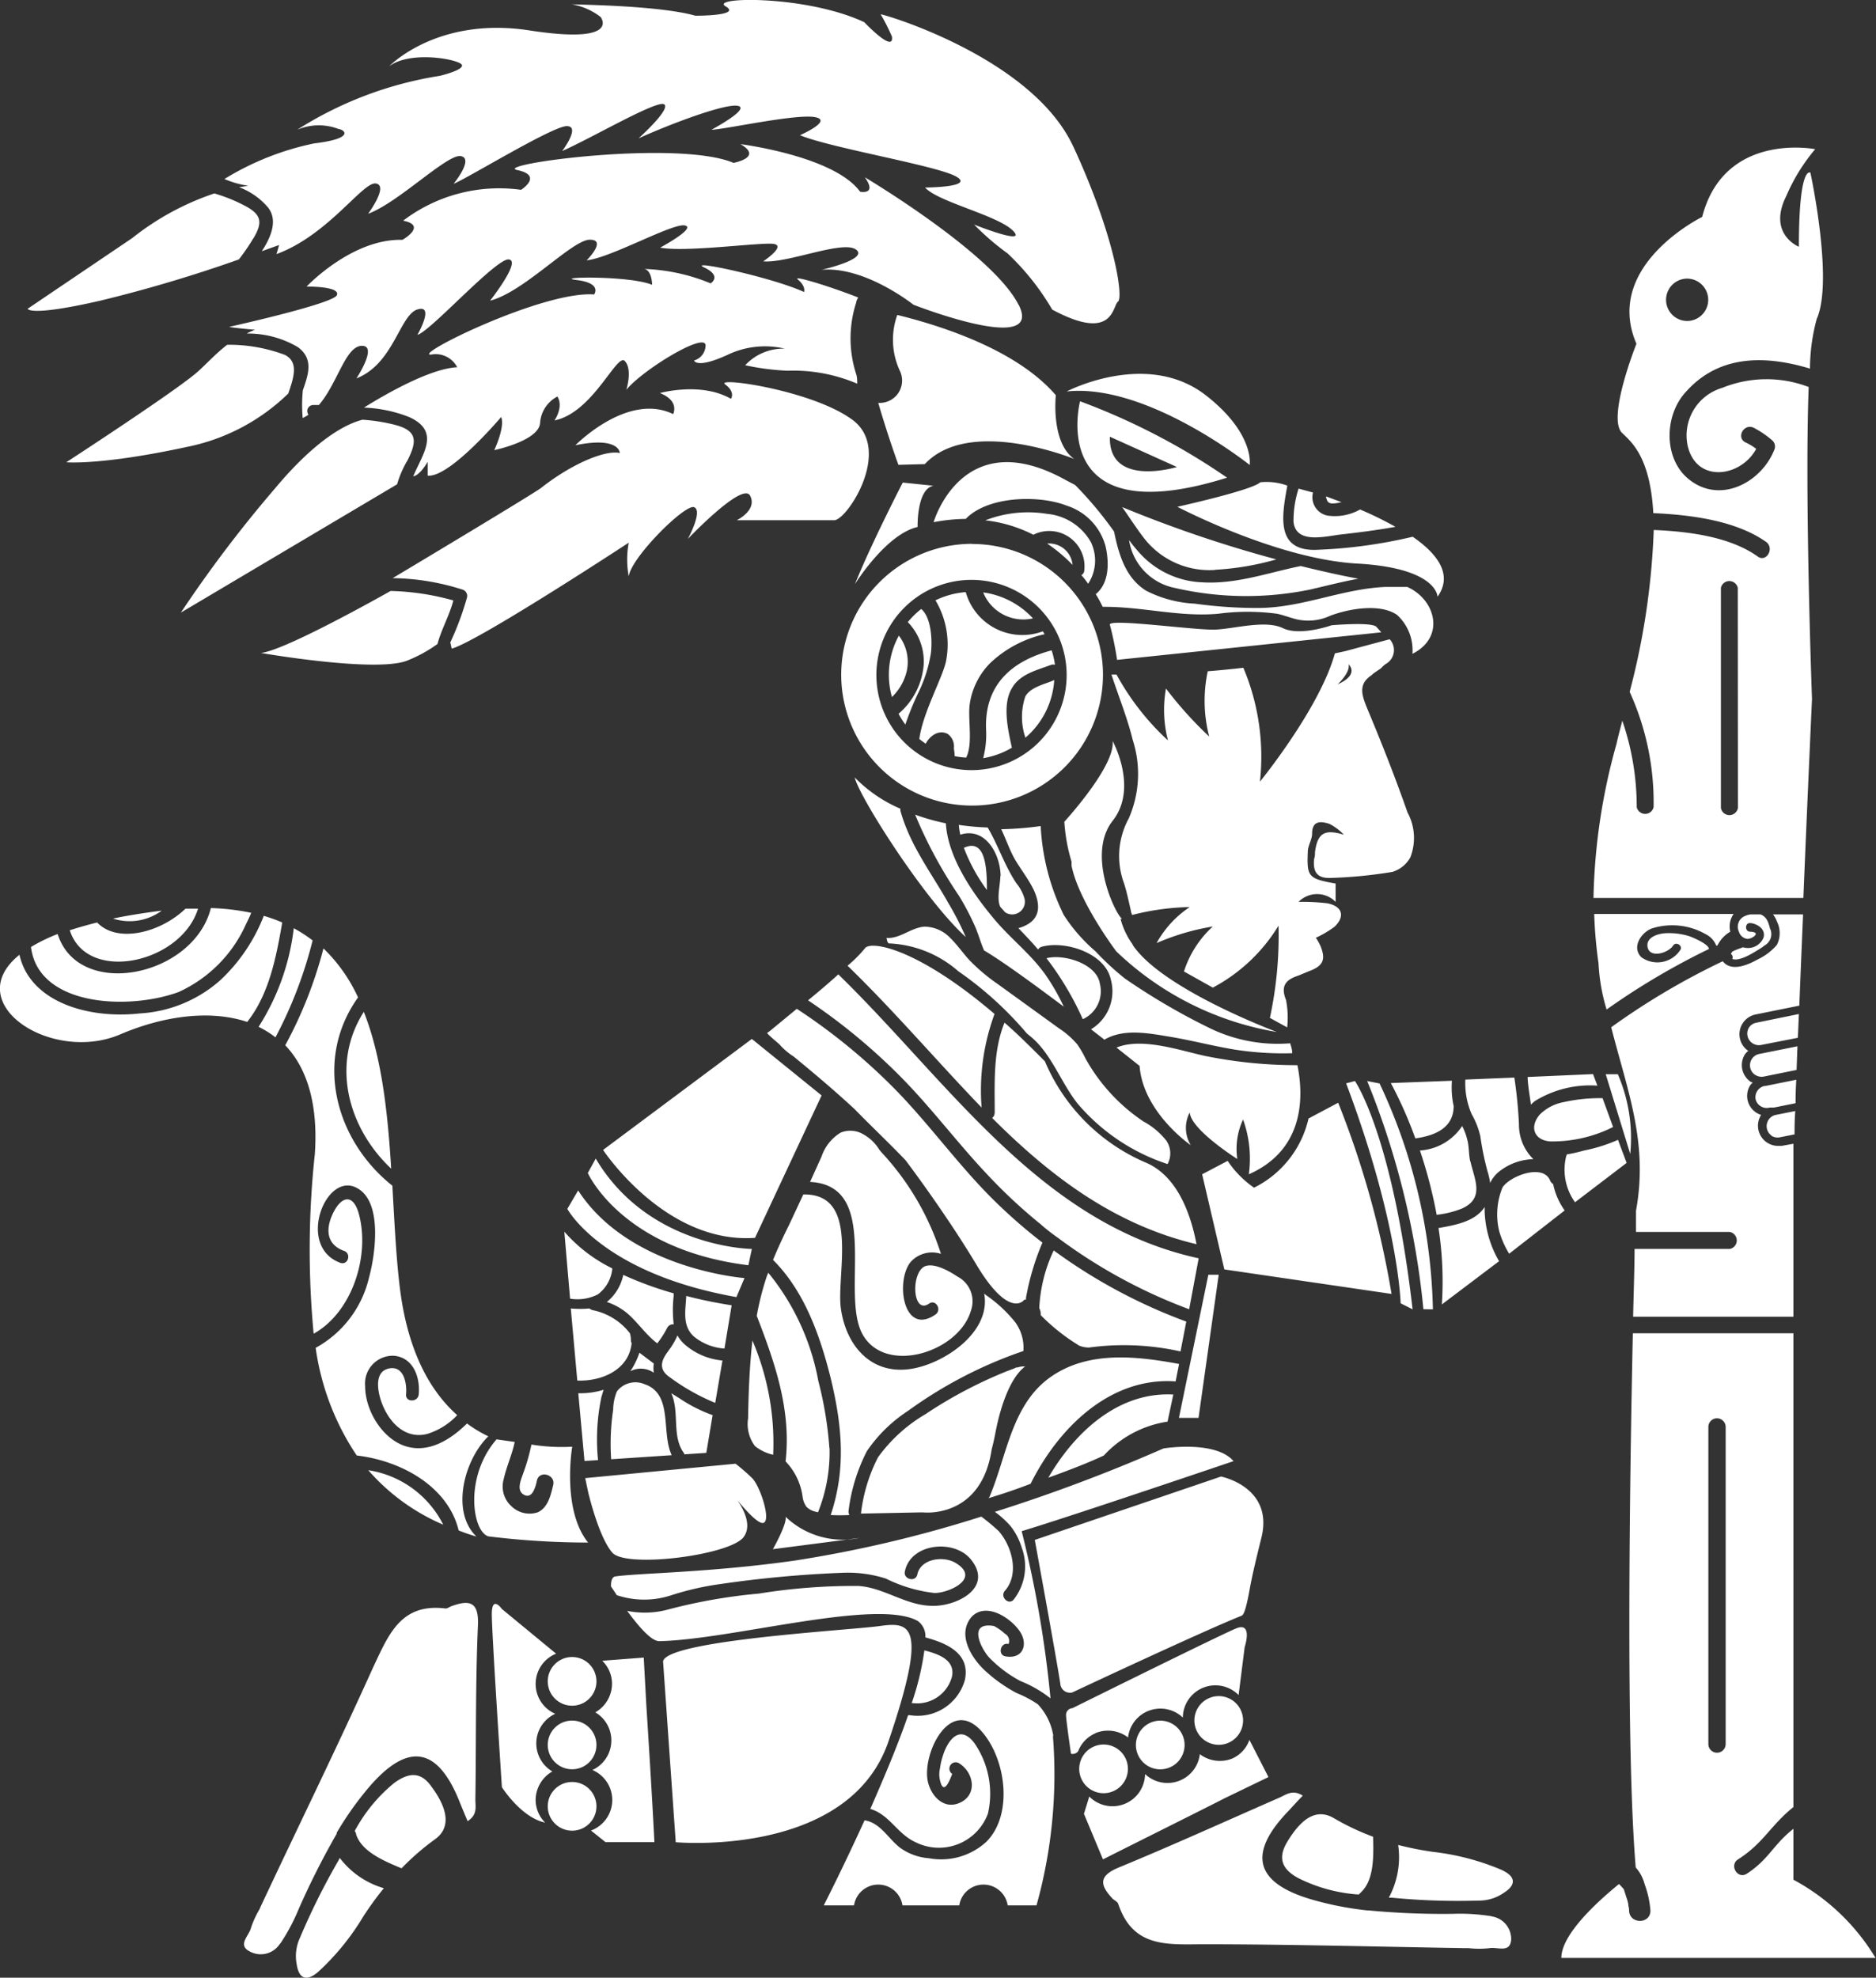 <svg xmlns="http://www.w3.org/2000/svg" viewBox="0 0 130.15 137.21"><rect x="0" y="0" width="130.15" height="137.21" fill="#333333" stroke="none"/><defs><style>.cls-1{fill:#fff;}</style></defs><title>logo</title><g id="Layer_2"><g id="Capa_1"><path d="M103.5 132.95a13.63 13.63 0 0 0-2.72-.17 54.6 54.6 0 0 1-5.85-.24h-.08a22.43 22.43 0 0 1-3.9-.77c-3.9-1.16-4.4-3.18-1.57-6.12.3-.32.6-.66 1-1.07-.7-.45-1.15-.07-1.6.13-3.7 1.62-7.4 3.3-11.13 4.84-1.48.6-1.34 1.25-.44 2.2.13.1.32.2.37.34 1 3 3.32 2.82 5.8 2.8 6.08 0 12.18.17 18.27.27h.25a6.47 6.47 0 0 0 1.44 0c.53-.1 1.44.37 1.5-.6a1.58 1.58 0 0 0-1.34-1.6zM94.4 131.3c.93-.84.9-2.5.86-3.87a17.16 17.16 0 0 1-2.74-1.3c-1.13-.65-2.18-.08-3.23 1.68-.7 1.18-.27 1.93.8 2.5a11 11 0 0 0 4.18 1.13.77.77 0 0 1 .13-.13zM104.2 129.74a17.16 17.16 0 0 0-4.78-1.26A21.8 21.8 0 0 1 97 128a5.92 5.92 0 0 1-.65 3.66h.22a47.6 47.6 0 0 0 6 .2 3 3 0 0 0 1.76-.54c.92-.58.78-1.16-.14-1.58zM19.44 134.85a13.63 13.63 0 0 0 1.28-2.4 54.6 54.6 0 0 1 2.64-5.23v-.07a22.43 22.43 0 0 1 2.3-3.23c2.68-3.08 4.72-2.7 6.23 1.1.16.4.34.82.55 1.33.7-.45.54-1 .54-1.5.06-4 0-8.1.18-12.13.06-1.6-.6-1.73-1.8-1.3-.17.05-.33.2-.48.17-3.1-.37-3.93 1.85-5 4.1-2.5 5.55-5.18 11-7.78 16.55l-.1.23a6.47 6.47 0 0 0-.6 1.32c-.14.52-.94 1.16-.07 1.6a1.58 1.58 0 0 0 2.1-.55zM24.7 127.25c.38 1.2 1.9 1.85 3.16 2.37a17.16 17.16 0 0 1 2.3-2c1.07-.75 1-2-.2-3.63-.77-1.13-1.63-1-2.6-.3a11 11 0 0 0-2.75 3.34.77.77 0 0 1 .1.2zM22.08 136.8a17.16 17.16 0 0 0 3.1-3.8 21.8 21.8 0 0 1 1.45-2 5.92 5.92 0 0 1-3.06-2.1l-.1.2a47.6 47.6 0 0 0-2.66 5.34 3 3 0 0 0-.23 1.82c.16 1.1.74 1.2 1.5.54zM25.55 102a14.4 14.4 0 0 0 5.2 3.78 7 7 0 0 0-5.2-3.78zM19.58 64a11.1 11.1 0 0 0-1.28-.46 12.1 12.1 0 0 1-3 4.45 9.2 9.2 0 0 1-5.6 2.32c-3.6.4-7.62-.8-8.35-4.07-4.18 3.37 2.22 7.57 7 5.52 3-1.28 6.22-1.72 8.8-.86 1.5-1.9 2-4.4 2.43-6.9zM21.68 65.24a9.57 9.57 0 0 0-1.3-.84 16.2 16.2 0 0 1-2.44 6.84 6.5 6.5 0 0 1 1.17.73 29.63 29.63 0 0 0 2.58-6.73zM33.9 99.66a8.9 8.9 0 0 1-1.5-.9c-1.1 1.08-2.54 2-4.07 1.63-1.74-.42-3-2.5-3-4.23a1.93 1.93 0 0 1 2-2.1c1.35.12 1.83 1.5 1.72 2.68-.05.56-.93.56-.88 0 .07-.72-.13-2-1.17-1.8s-.8 1.52-.58 2.2c.46 1.42 1.62 2.76 3.23 2.34a4.8 4.8 0 0 0 2.07-1.3c-1.77-1.57-3.45-4.28-4-9-.25-2.13-.36-4.5-.5-6.92-3.94-3.13-5.48-8.72-2.38-13.06a11.16 11.16 0 0 0-2.4-3.4 29.55 29.55 0 0 1-2.65 6.72c1.47 1.54 2.3 4 2.05 7.57a61.78 61.78 0 0 0-.08 12.44c2.7-1.5 3.94-5.47 3.12-8.37-.4-1.36-1.2-1.17-1.77 0s-.42 2.2.75 2.62c.53.18.3 1-.23.84-3.13-1.12-1-6.5 1.2-5.16 1.72 1 1.2 4.62.77 6.18a7.5 7.5 0 0 1-3.7 4.87 17.8 17.8 0 0 0 2.85 7.47c3.16.37 6.35 2.2 7.07 5.2.4.16.8.3 1.23.42-1.8-1.73-.84-5.35.84-6.96zM27.14 81.08c-.24-3.84-.64-7.7-1.9-10.88-2.32 3.64-1.08 8.08 1.9 10.88zM11.22 63.18l-.55.07c-1 .14-2 .3-2.83.48a3.76 3.76 0 0 0 3.38-.55zM6.74 64q-1 .25-1.9.54c1.2 3.74 7.74 2.28 8.9-1.5h-.87c-1.72 1.66-4.72 2.44-6.13.96zM14.63 63c-1.2 4.77-9.18 6.4-10.63 1.8a11.9 11.9 0 0 0-1.85.9c.5 4.12 6.75 4.4 10.23 3.13a9.35 9.35 0 0 0 4.68-4.7c.12-.25.25-.5.37-.8a15.82 15.82 0 0 0-2.8-.33z" class="cls-1"/><circle cx="39.69" cy="116.65" r="1.69" class="cls-1"/><circle cx="39.69" cy="121.06" r="1.69" class="cls-1"/><circle cx="39.69" cy="125.32" r="1.69" class="cls-1"/><path d="M37.16 124.9a2.3 2.3 0 0 1 1.16-2 2.26 2.26 0 0 1 .2-4 2.26 2.26 0 0 1 .06-4.17l-3.76-3.1s-.7-1-.7.36.7 12 .7 12 1.32 2.1 3 2.46a2.23 2.23 0 0 1-.66-1.56zM44.84 118.3l-.18-3.3-2.88.22a2.23 2.23 0 0 1 .68 1.58 2.3 2.3 0 0 1-1.16 2 2.26 2.26 0 0 1-.2 4 2.26 2.26 0 0 1-.1 4.2l1 .8h3.4c-.14-2.85-.45-7.8-.56-9.5z" class="cls-1"/><circle cx="84.55" cy="119.36" r="1.69" class="cls-1" transform="translate(-39.7 42.18) rotate(-22.84)"/><circle cx="80.49" cy="121.07" r="1.69" class="cls-1" transform="translate(-40.68 40.73) rotate(-22.84)"/><circle cx="76.56" cy="122.72" r="1.69" class="cls-1" transform="translate(-41.63 39.34) rotate(-22.84)"/><path d="M76 120.24a2.3 2.3 0 0 1 2.26.3 2.26 2.26 0 0 1 3.8-1.38 2.26 2.26 0 0 1 3.87-1.56l.42-3.32s.6-1.8-.6-1.3-11.35 5.53-11.35 5.53a.47.47 0 0 0-.44.52c0 .3.34 2.64.34 2.64a.46.46 0 0 0 .5-.18 2.23 2.23 0 0 1 1.2-1.24zM85 124.74l3-1.45-1.32-2.58A2.23 2.23 0 0 1 85.5 122a2.3 2.3 0 0 1-2.26-.3 2.26 2.26 0 0 1-3.8 1.38 2.26 2.26 0 0 1-3.87 1.56l-.37 1.2 1.32 3.16c2.54-1.28 6.96-3.48 8.48-4.26zM52.16 72.08l-10.32 7.7s4.3 6.54 10.54 6.1L57 76zM52.16 86.65s-7.16-.07-10.83-6.27l-.55 1s2.35 5.32 11.14 6.4zM51.65 88.67s-8-.6-11.54-6.08l-.75 1.28s2.37 4.46 11.73 6.12zM41.48 89.8a2.52 2.52 0 0 0 1-1.8 10.57 10.57 0 0 1-3.33-2.55l.4 4.65a3.13 3.13 0 0 0 1.93-.3zM48.16 92.74a3.72 3.72 0 0 0 2.1.82l.5-3c-1.15-.18-2.2-.4-3.15-.65-.05 1.02-.3 2.1.56 2.84zM46.36 93.74c-.5.65-.7 1.27.12 1.82a14.63 14.63 0 0 0 3.14 1.77l.5-2.94a4.6 4.6 0 0 1-2.6-1.1 2.4 2.4 0 0 1-.52-.64 5.05 5.05 0 0 1-.64 1.08zM43.5 91.1c.76.65 1.3 1.5 2.1 2.1a6.88 6.88 0 0 0 .68-1.06.45.45 0 0 1 .46-.26 8.58 8.58 0 0 1 0-2 .4.4 0 0 1 0-.15 24.35 24.35 0 0 1-3.5-1.28 3.28 3.28 0 0 1-1.14 1.88 4.36 4.36 0 0 1 1.4.77zM43.77 93a1.63 1.63 0 0 0-.07-.5 4.35 4.35 0 0 0-2.56-1.6.47.47 0 0 1-.24-.12 7.22 7.22 0 0 1-1.3 0l.45 5c1.74.07 3.6-.78 3.77-2.6a.4.4 0 0 1-.05-.18zM44.8 96.07a1.62 1.62 0 0 0-2 .46 3.4 3.4 0 0 0-.26 1.27 16 16 0 0 0-.14 3.44l4.2-.28c-.74-1.58.1-4.16-1.8-4.9zM47.12 97l-.55-.34c.6 1.33 0 3 .9 4.18v.06l1.53-.1.44-2.62A10.3 10.3 0 0 1 47.12 97zM41.75 96.85a3.34 3.34 0 0 1 .13-.43 5.53 5.53 0 0 1-1.76.24l.43 4.7.94-.06a14.25 14.25 0 0 1 .25-4.45zM43.72 95.15a5.25 5.25 0 0 0 .64-1.3l1 .75a1.9 1.9 0 0 0 0 .64 1.57 1.57 0 0 0-1.64-.1zM40.8 103.5s.72 3.12 1.68 4.22 8.15.18 9.1-1.07-1-3.3-1-3.3 1.88 2.52 2.4 2.3-.26-2.57-.8-3.1-1.15-1-1.15-1l-10.43 1zM46 115.25l.88 12.56s12 1.1 14.76-7 1.54-8.3-.6-8-14.74.98-15.04 2.45zM71.78 106.84l12.93-4.4s3.68.72 2.8 4.25-.74 3.38-1 4.5c-.06.26-.2.84-.36.9-2.82 1.13-11.76 5.33-11.76 5.33a.67.67 0 0 1-.83-.62c-.3-1.93-1.77-9.96-1.77-9.96zM63.33 118.16a2.5 2.5 0 0 0 2.72-1.86c.22-1.17-1-1.56-1.92-1.8a19 19 0 0 1-.88 3.66zM73.07 120.4a4.13 4.13 0 0 0-1.07-2.16 7.8 7.8 0 0 0-1.47-.78 10.37 10.37 0 0 1-2.1-1.47c-1-.88-2.1-2.6-1-3.84 1-1 2.66.08 3.3 1s.24 2-1 1.76c-.54-.13-.3-1 .24-.85a.57.57 0 0 0-.26-.72 3.6 3.6 0 0 0-.75-.53c-1.9-.32-.85 1.63-.34 2.18a8.63 8.63 0 0 0 2.18 1.64 8.3 8.3 0 0 1 2.08 1.2 78.17 78.17 0 0 0-2-11.6c3.33-1 14.7-4.86 14.7-4.86-1.28-1.47-4.86-.88-4.86-.88a116.53 116.53 0 0 1-11.7 4.4 6.6 6.6 0 0 1 1.1 1 4.67 4.67 0 0 1 .77 1.5 3.73 3.73 0 0 1-.56 3.58c-.35.44-1-.2-.6-.62 1-1.16.48-3.08-.45-4.13a14.33 14.33 0 0 0-1.2-1 86 86 0 0 1-12.94 3.05c-5.83.83-10.88.87-12.45 1.1-.35.05-.3.7-.3.7s.16.23.4.6a6 6 0 0 0 3.8 0 19.73 19.73 0 0 1 3.45-.78 79.73 79.73 0 0 1 8.35-.77 8.67 8.67 0 0 1 3.07.4 10.14 10.14 0 0 0 3.38 1c1 0 3.2-1 1.5-2.06-.87-.56-2.48-.32-2.7.78-.13.56-1 .32-.86-.23.4-1.94 3.38-2.25 4.56-.84 1.64 2-1 3.28-2.64 3.24-1.84 0-3.34-1.26-5.15-1.38a41.5 41.5 0 0 0-6.9.53 37.87 37.87 0 0 0-6.28 1.1 6.2 6.2 0 0 1-2.86.1c.74 1 1.66 2.12 2.24 2.1 5-.1 15.08-3 17.92-1.4a1.3 1.3 0 0 1 .53 1.14c1.47.4 3.13 1.1 2.74 2.95a3.4 3.4 0 0 1-3.8 2.45H63c-.72 2.1-1.7 4.4-2.62 6.5 1.35.4 1.86 1.74 3.16 2.32a3.62 3.62 0 0 0 5-2 6.18 6.18 0 0 0-.95-4.9c-1-1.3-1.83-.22-2.18.9a4.75 4.75 0 0 0-.2.88 1.78 1.78 0 0 0 0 .8q.26 1.16.85-.43a.44.44 0 0 1 .44-.76c1.1.65 1.35 2.28 0 2.8-1.12.43-2-.62-2.16-1.68-.27-1.93 1.57-5.64 3.7-3.38 1.73 1.87 2.3 5.8.4 7.72a4.64 4.64 0 0 1-4 1.15 3.9 3.9 0 0 1-2-.73c-.82-.63-1.36-1.73-2.46-1.9-1.5 3.3-2.83 5.9-2.83 5.9h2.1a1.7 1.7 0 0 1 3.36 0h3.94a1.7 1.7 0 0 1 3.36 0h2a33.85 33.85 0 0 0 1.14-11.72zM69 77.22a.4.4 0 0 1-.17.34c4 4 8.44 7.4 14.18 8.76-.5-2.6-1.56-4.8-3.47-5.64a13.26 13.26 0 0 1-7.05-7.05c-1-1-1.9-1.9-2.8-2.68-.8 1.96-.68 4.17-.68 6.27zM69 70.35c-5.38-4.6-8.63-5.12-9-4.55a9.05 9.05 0 0 1-1.2 1.2c3.2 3.1 6.2 6.62 9.3 9.84a15.36 15.36 0 0 1 .9-6.5zM66.5 62.1a18 18 0 0 1 1.2 2.3c.2.5.34 1 .57 1.54 1.26.74 3.45 2.34 5.53 3.9a14.7 14.7 0 0 0-1.26-2.2c-1-1.42-2.4-2.5-3.52-3.82-1.5-1.78-3.26-4.3-3.4-6.7a15 15 0 0 1-2.13-.6 31.52 31.52 0 0 0 3 5.57zM65.73 62.54c-1.2-2.1-2.6-3.92-3.26-6.28a.45.45 0 0 1 0-.15 9.82 9.82 0 0 1-3.17-2.17c.27 1.27 4.77 8.4 7.7 11.07a20 20 0 0 0-1.27-2.46zM92.77 34.9l.3-.06-1.07-.4a.55.55 0 0 0 .05.23c.1.33.45.27.72.23zM94.37 35.34a3.56 3.56 0 0 1-2.28.43 1.3 1.3 0 0 1-1-1.6l-1-.27a7.25 7.25 0 0 0-.35 2.3c.16 1.58 2.23 1 3.3.88s2.52-.3 3.77-.53a23.85 23.85 0 0 0-2.45-1.2zM98 37.24a34.23 34.23 0 0 1-6.53.9c-3 .18-2.55-2.3-2.16-4.45a4.22 4.22 0 0 0-1.88-.23c-.55.55-5.75 1.7-5.75 1.7s6.9 3.63 12.48 3.94 5.57 2.3 5.57 2.3c1.06-1.48.08-2.92-1.72-4.16zM73.25 27.42c-2.7-3.14-7.88-4.8-11-5.57a5.1 5.1 0 0 0 .18 3.88 1.55 1.55 0 0 1-1.5 2.22c.7 2.4 1.4 4.3 1.4 4.3l1.83-.05c3.1-3.33 10.36-.36 10.36-.36-1.63-1.15-1.27-4.42-1.27-4.42zM86.7 32.26s-7.13-5.7-12.7-5.1c0 0 5.6-2.94 9.7.3 3.36 2.64 3 4.8 3 4.8zM59.13 29.12c-2.78-2.05-9.56-3-8.82-2.45s.4 1 .4 1c-2.08-1.2-4.93-.4-4.93-.4 1.4.55.92 1.46.92 1.46-3.16-1.54-6.78 2.16-6.78 2.16 3.08-.63 3.08.54 3.08.54-1-.22-3.3.72-5.46 2.42-.47.37-8.77 5.35-10.3 6.26a16.53 16.53 0 0 1 4.86.8.46.46 0 0 1 .3.54 20.25 20.25 0 0 1-1.16 3.12c.06.27.1.43.1.43 1.84-.5 12.28-7.35 12.28-7.35a6.32 6.32 0 0 0 0 2.34c.15-1.3 3.92-5.06 4.54-4.8s-.44 2.2-.44 2.2 3.8-4 4.32-3-.92 1.7-.92 1.7h6.8c.96-.17 4-4.93 1.2-6.98zM31.46 41.66A17.57 17.57 0 0 0 27.1 41c-1.67.94-7.5 4.16-9 4.3 0 0 7.85 1.37 10.1.55a9.6 9.6 0 0 0 2.15-1.17c.27-1.02.83-1.97 1.1-3.02zM19.76 24.62a11 11 0 0 0-4-.7c-.8.62-1.43 1.32-2 1.83C12.4 27 4.6 32.07 4.6 32.07S7 32.3 13 31a14 14 0 0 0 7-3.7c.37-1.08.75-2.18-.24-2.68zM70.66 21.14C68.86 17.57 60 12.3 60 12.3c.88 1.25-.33 1-.33 1-1.8-2.48-8.3-3.3-8.3-3.3 1.6.92-.48 1.3-.48 1.3-3.9-1.64-16.82.12-15 .5s.26 1.37.26 1.37a11 11 0 0 0-8.18 2.14c1.7.34-.05 1.33-.05 1.33-3.5-.1-6.65 3.24-6.65 3.24.22 0 2.36 0 2.1.6s-7.48 2.2-7.48 2.2c.35.06 1 .13 1.8.2-.2.08-.4.16-.57.26a6.83 6.83 0 0 1 3.54.94c1.13.82.72 1.93.35 3A10.2 10.2 0 0 0 21 29a2.6 2.6 0 0 0 .4-.23.42.42 0 0 1 .37-.67h.35c1.27-1.46 1.8-3.92 2.88-4.1 1.32-.16-.27 2.25-.27 2.25 2.58-1 3-4.4 4.23-4.78s0 1.76 0 1.76c.9-.23 5.46-5.33 6.34-5.23S34 20.86 34 20.86c2.36-.6 5.7-4.23 6.92-4.23s-.22 1.43-.22 1.43c1.65-.16 5.93-2.58 6.8-2.42s-1.7 1.54-1.7 1.54c1.66.33 6.6-.33 7.75-.27s-.6 1.22-.6 1.22c1.65.16 5.5-1.48 6.43-.82S57 18.72 57 18.72c3-.27 6.37 2.42 6.37 2.42s9.1 3.57 7.3 0zM17.58 16.54c.62-1.05.6-1.6-.47-2.2a11.28 11.28 0 0 0-2.24-.92 18.7 18.7 0 0 0-5.7 3.1l-7.25 4.9S2 22 7 20.85A97.8 97.8 0 0 0 16.57 18a13.85 13.85 0 0 0 1-1.46zM74.45 10.15C71.55 3.9 60.95.87 61.1 1a13.27 13.27 0 0 1 .78 1.54c.16 1.2-1.92-1-1.92-1-4-1.88-10.77-1.77-9.62-1.1s-2.1.65-2.1.65C45.82.4 40.45.33 39.67.3a4.5 4.5 0 0 1 2 .88s1.48 1.92-4.94.93S27 4.6 27 4.6c1.32-1 4.17-.6 4.9-.22s-1.38.88-1.38.88A25.9 25.9 0 0 0 20.62 9a3.83 3.83 0 0 1 2.87-.05c.43.05 1.14.66-1.7 1a19.33 19.33 0 0 0-6.22 2.47 6.7 6.7 0 0 0 1.65.47l-.63.1a4.84 4.84 0 0 1 2 1.4c.68.85.26 2-.43 3.04l1.2-.43c-.1.38-.18.63-.18.63 3.6-1.32 6-5.05 6.9-4.9s-.54 2.1-.54 2.1c2.1-.77 5.5-4.17 6.43-4s-.5 1.92-.5 1.92c.88-.33 6.86-4 7.85-4S39 10.48 39 10.48c2.1-.93 6.6-3.57 7.08-3.24S44.3 9.6 44.3 9.6c2.2-1 6.1-2.47 6.92-2.25S49.36 9 49.36 9c.82 0 5.77-1.1 7.14-.88s-1 1.26-1 1.26c2.1.88 9.45 2.1 10.82 2.86s-2.14.77-2.14.77c.88 1 5.05 1.93 6.1 3s-2.7-.43-2.7-.43a17.83 17.83 0 0 0 2.32 2 17.44 17.44 0 0 1 3.1 3.9c4.28 2.3 4.17-.27 4.56-.55s-.2-4.5-3.1-10.77zM39.66.32zM28.27 31.94c.7-1.37.65-2.06-.85-2.46a12.36 12.36 0 0 0-2.27-.36c-1 .25-3.1 1.2-6.1 4.8a88.26 88.26 0 0 0-6.5 8.58l15-8.9a7 7 0 0 1 .72-1.66zM59.4 20.94a1.65 1.65 0 0 1 .14-.3c-2.26-.88-4.54-1.54-4.2-1.26.6.5.44.88.44.88-2.14-1-8.18-2.3-6.92-1.7s.44 1.1.44 1.1a13.14 13.14 0 0 0-4.6-1c.54.1.54 1.1.54 1.1-1.6-.66-7-.55-5.22-.33s1.2 1 1.2 1c-3.56-.27-12.73 4.28-11.3 4.17a1.68 1.68 0 0 1 1.8.88c-1.83.08-4.87 1.8-6.47 2.8a9.46 9.46 0 0 1 3.15.66c2.18 1 .92 2.55.27 4.1.16 0 .55-.23 1-1V33c1.54.15 5.1-4.07 5.1-4.07.28.7-.48 2.3-.48 2.3s3.12-.65 3.18-1.9a2.24 2.24 0 0 1 1.2-1.82c.45.72-.2 1.66-.2 1.66 2.68-.55 4.33-4.72 4.88-4.12s.1 2 .1 2c1.1-1.37 5.5-4.06 5.5-3.08a1.1 1.1 0 0 1-.8 1.04s.15.6 2.3-.38a6 6 0 0 1 4-.44 3.6 3.6 0 0 0-2.75 1.15 17.18 17.18 0 0 0 2.94.38 11.27 11.27 0 0 1 4.83.9c0-.2 0-.42-.06-.63a8.06 8.06 0 0 1 0-5.03zM74.93 27.84s-2.4 9.25 10.2 5.3a46.33 46.33 0 0 0-10.2-5.3zM77 30.3l4.65 2.1S76.9 33.86 77 30.3zM66.87 58.82a12.2 12.2 0 0 0 1.6 2.93c0-1.55-.1-3.62-1.6-2.93zM69.4 60.78c0 .6-.28 1.58 0 2.14l.33.37a.88.88 0 0 0 1.33-1 2.92 2.92 0 0 0-.54-1c-.83-1.24-1.26-2.63-2-3.88a17.93 17.93 0 0 1-2-.18 5.56 5.56 0 0 0 .1.68c1.7-.55 2.77 1.28 2.8 2.86zM76.3 68.22c-.24-1.38-2.52-2.05-3.7-1.74a20.84 20.84 0 0 1 2.52 4.23 2.13 2.13 0 0 0 1.18-2.48zM89.53 72.38a10.76 10.76 0 0 1-5.5-1 45 45 0 0 1-6-3.5A19.36 19.36 0 0 1 76 66a11.53 11.53 0 0 1-2.2-2.52 15.74 15.74 0 0 1-1.6-6.17 22.68 22.68 0 0 1-2.74.22c.32.66.55 1.36.9 2s1 1.45 1.38 2.26c.44 1 .44 1.93-.62 2.43a2.18 2.18 0 0 1-.47.17l.23.24c.4.42.8.84 1.14 1.25a.4.4 0 0 1 .27-.2c1.6-.44 4.4.44 4.78 2.3a3.07 3.07 0 0 1-1.38 3.43l.93.72c1.34-.78 3-.46 4.56-.2s3 .65 4.55.9a21.78 21.78 0 0 0 3.92.24c0-.3-.1-.54-.14-.66zM83.7 73.28c-1.66-.34-4.44-1.35-6.24-.6l1.6 1.27c.24 3.23 3.55 5.5 3.55 5.5a2.3 2.3 0 0 1-.07-2.27c.08 1.2 3.3 3.23 3.3 3.23a4.8 4.8 0 0 1 .4-2.74 8 8 0 0 1 .4 3.8c3.9-1.72 3.8-5.46 3.37-7.57a31.8 31.8 0 0 1-6.3-.62zM72.66 37.72a10.93 10.93 0 0 1 1.75 1.47 1.63 1.63 0 0 0-1.74-1.48zM75.73 37.7a3.9 3.9 0 0 0-3.1-2.05 8.15 8.15 0 0 0-4.27.45 9.7 9.7 0 0 1 3.33 1 2.45 2.45 0 0 1 3.53 2.5.37.37 0 0 1-.2.3c.18.2.33.4.47.6a2.92 2.92 0 0 0 .23-2.8zM84.3 39.53a19.22 19.22 0 0 0 4.25-.72 87.25 87.25 0 0 1-10.7-3.63c.5.7.94 1.4 1.46 2.08a5.73 5.73 0 0 0 5 2.28zM81.55 40.8a22 22 0 0 0 9.35.1c1.16-.27 2.25-.55 3.34-.75-1.1-.2-2.45-.5-4-.88l-.33.07c-2.16.47-4.27 1.2-6.52 1.06a6.18 6.18 0 0 1-4.3-2 10.84 10.84 0 0 1-.76-.93 4 4 0 0 0 3.23 3.33zM97.64 40.72c-.5 0-1 0-1.5 0-3 .12-5.74 1.43-8.78 1.46a31.22 31.22 0 0 1-4.47-.3 8.28 8.28 0 0 1-3.38-.9c-1.44-.9-1.9-2.54-2.22-4.1a25.76 25.76 0 0 0-2.7-3.23l-.7-.37c-7.14-3.94-9.12 2.95-9.12 2.95A12.4 12.4 0 0 1 67 36c1.54-1.6 5.1-1.67 7-.92a4.07 4.07 0 0 1 2.7 2.82c.25 1.1.27 2.55-.68 3.32a9.27 9.27 0 0 1 .48.88h.14c2.67 0 5.2.72 7.88.48a15.47 15.47 0 0 1 4.07 0c.35.07.7.2 1.05.3a3.6 3.6 0 0 0 2.62-.15c1.24-.48 3.46-.9 4.66-.07a3.32 3.32 0 0 1 1.07 2.7c2.3-1.15 1.62-3.76-.36-4.64zM67.44 37.73a9.08 9.08 0 1 0 9.08 9.08 9.08 9.08 0 0 0-9.08-9.07zm0 15.7a6.6 6.6 0 1 1 6.56-6.6 6.6 6.6 0 0 1-6.56 6.6zM71.66 42.9a5.75 5.75 0 0 0-3.45-1.8 3 3 0 0 0 3.46 1.8zM72.35 43.8A4.08 4.08 0 0 1 67 41.08a5.75 5.75 0 0 0-2.1.57 6 6 0 0 1 .74 4.18c-.2 1.1-1.63 3.62-1.86 5.44.14.12.3.22.44.33.3-.57.92-1 1.53-.68a1.06 1.06 0 0 1 .43.94s0 .06 0 .1a3.13 3.13 0 0 1 .05.5 5.82 5.82 0 0 0 .8.1c.5-1 .08-2.74.26-3.8A5.07 5.07 0 0 1 68.7 46a8 8 0 0 1 3.77-2zM62.92 46.5a3 3 0 0 0-.56-2.4 5.67 5.67 0 0 0-.48 4.26 3.65 3.65 0 0 0 1.04-1.86zM63.9 42.26a5.84 5.84 0 0 0-.92.9 3.92 3.92 0 0 1 1.1 3 5 5 0 0 1-1.74 3.36 5.84 5.84 0 0 0 .47.75 19.78 19.78 0 0 1 .93-2.27 9.64 9.64 0 0 0 .84-2.67c.1-.75.07-2.45-.66-3.07zM70.2 51.87c-.28-1.27-.67-3 0-4.12.56-1 1.77-1.26 2.74-1.63a.52.52 0 0 1 .25 0 5.8 5.8 0 0 0-.23-1c-2.64.7-4.67 2.28-4.55 5.48a6.48 6.48 0 0 1-.2 2 5.74 5.74 0 0 0 2-.73zM71.14 48.3a4.46 4.46 0 0 0 0 2.88 5.74 5.74 0 0 0 2-4c-.6.28-1.63.47-2 1.13zM53.62 107.48s1-1.76.88-2.25a5.74 5.74 0 0 0 5.14 1.47zM80.95 79.18a5.13 5.13 0 0 0-1.63-1.38 12.65 12.65 0 0 1-4-4.34 7.57 7.57 0 0 0-.58-1 5.83 5.83 0 0 0-1.25-1.1l-4.23-3.06a13.16 13.16 0 0 1-2-1.68c-.46-.5-.84-1.06-1.32-1.53a2.5 2.5 0 0 0-1.8-.8c-.93.06-1.72.86-2.64.78l.06.25.08.13a7.8 7.8 0 0 1 4.76 1.86l.08.07a24.56 24.56 0 0 1 4.76 4.32l.28.23c1.43 1.18 2.1 3.22 3.26 4.66A13.84 13.84 0 0 0 81 80.76a1.55 1.55 0 0 0-.05-1.57zM52.2 93c-.2 1.8-.27 3.6-.3 5.4a2.55 2.55 0 0 0 .48 1.93 3.1 3.1 0 0 0 1.26.6A18.12 18.12 0 0 0 52.2 93zM57.54 100.47a25.74 25.74 0 0 0-.77-4.67 16.6 16.6 0 0 0-3.47-7.5l-.1.24a19.66 19.66 0 0 0-.7 2.75c1.3 3.35 2.4 6.58 2 10.1a4.34 4.34 0 0 1 1.18 2.45 1.52 1.52 0 0 0 .27.7 1.26 1.26 0 0 0 .6.33l.2.05a11.2 11.2 0 0 0 .8-4.46zM58.87 104.82a12.34 12.34 0 0 1 1.27-4.14 10.14 10.14 0 0 1 2.86-2.8 30.3 30.3 0 0 1 8-4.15 3 3 0 0 0-.57-2 9.5 9.5 0 0 0-2-1.86l-.15-.12c.5 2.7-2.84 4.9-5.13 5.23-2.77.4-4.48-1.68-4.82-4.25-.3-2.4 1.34-7.94-2.6-7.86l-1 2.14c-.4.8-.77 1.6-1.1 2.4 2.18 2.17 3.26 5.25 4 8.2.8 3.32 1.07 6.3 0 9.5a12.6 12.6 0 0 0 1.3 0 .45.45 0 0 1-.06-.28zM71.18 90.18a.86.86 0 0 1 0-.14 17.57 17.57 0 0 1 1.14-3.83 36.6 36.6 0 0 1-3.5-3.07c-2.33-2.33-4.25-5-6.54-7.38a41.45 41.45 0 0 0-7-5.77l-1.7 1.4a3.65 3.65 0 0 1-.35.27c-.06 0 .26.3.83.78a4.56 4.56 0 0 0 1 .86c1.12.92 2.64 2.18 4.22 3.64 1.17 1.2 2.38 2.34 3.53 3.54.34.44 2.94 3.93 4.93 7.26s3.07 2.78 3.33 2.42zM102 80.57c-.1-.43-.08-.86-.16-1.3a4.4 4.4 0 0 0-.4-1.15 3.8 3.8 0 0 1-2.93 1.7 32.37 32.37 0 0 1 1.16 4.46 6.56 6.56 0 0 0 1.77-.44c1.57-.72.86-2 .57-3.27zM100.86 76.78a6 6 0 0 1-.13-1.8l-4.24.16a28.8 28.8 0 0 1 1.7 3.84c1.28-.18 2.63-.67 2.66-2.2zM106.82 77.33c-.76.9-.34 1.8.75 1.86a9.4 9.4 0 0 0 4.34-1l-.73-2a11.54 11.54 0 0 0-2.73.28 3.16 3.16 0 0 0-1.62.85zM106.2 76.65a2.35 2.35 0 0 1 .3-.27 7.3 7.3 0 0 1 4.32-1.06l-.3-.8-4.54.2c.02.64.15 1.28.23 1.93zM107.74 82.14a.48.48 0 0 1-.2-.24c-.5-1.2-2.8-.3-3.3.48a4.92 4.92 0 0 0-.24 3 6.28 6.28 0 0 0 .7 1.6l3.85-3a4.85 4.85 0 0 1-.8-1.84zM105.38 78a31.46 31.46 0 0 0-.32-3.24l-3.4.14a5.36 5.36 0 0 0 .44 2.4 5.63 5.63 0 0 1 .6 1.53 19.36 19.36 0 0 0 .5 2.44 4.74 4.74 0 0 1 .18.8 2.3 2.3 0 0 1 .6-.77 4 4 0 0 1 2.4-.88 3.33 3.33 0 0 1-1-2.42zM104 87.5a7.38 7.38 0 0 1-1-3.44c0-.1 0-.2 0-.32-.65 1-2 1.25-3.2 1.46a24.53 24.53 0 0 1 .23 5.3zM108.67 80.17a3.86 3.86 0 0 0 .6 3.24l3.58-2.73-.6-1.6a11.15 11.15 0 0 1-2.35.74c-.35.1-.76.2-1.2.27a.52.52 0 0 1-.03.1zM77.5 45.78a22.62 22.62 0 0 0-.5-2.43c-.18-.48 6 .4 7.35.33s3.45-.68 4.65-.1 3.38-.2 3.38-.2 2.83-.25 3.12.12l.33.37zM97.66 56.4c-.85-2.43-1.8-4.84-2.8-7.23-.38-.93-.66-1.7.3-2.33a1.34 1.34 0 0 1 .2-.17l.44-.3a2.3 2.3 0 0 1 .33-.3 1.1 1.1 0 0 0 .28-1.72l-3.1.83-.7.15c-1.06 3.83-5.2 8.9-5.2 8.9a15.9 15.9 0 0 0-1.15-7.9q-1.3.15-2.47.24a9.8 9.8 0 0 0 .1 4.53 26.6 26.6 0 0 1-3-3.33 8.42 8.42 0 0 0 .14 3.6 17.8 17.8 0 0 1-3.57-4.57h-.35c.5 1.54 1.1 3 1.47 4.52a7.7 7.7 0 0 1-.27 5.46 5.44 5.44 0 0 0-.33 4.5c.2.62.33 1.28.48 1.92 0 .1.06.18.08.28a17.48 17.48 0 0 1 4-.55 7.14 7.14 0 0 0-2.3 2.5 16.34 16.34 0 0 1 3.9-1.15 7.14 7.14 0 0 0-2 3.12l2 1.12a11.8 11.8 0 0 0 4.56-4.3 27.06 27.06 0 0 1-.6 6.4l1.2.66a6.38 6.38 0 0 0-.08-1.9c-.4-1 0-1.42.87-1.7.24-.1.48-.2.72-.3 1-.36 1.18-.82.8-1.75a4.24 4.24 0 0 0-.32-.57 6.92 6.92 0 0 0 1.3-.77c.75-.72.53-1.42-.5-1.62a14.9 14.9 0 0 0-2-.1 1.8 1.8 0 0 1 2.57 0V61.3c-1.9-.34-2-.47-1.93-2.2 0-.43.3-.85.3-1.27 0-.92.63-.86 1.2-.67a3.62 3.62 0 0 1 1 .75c-1.34-.4-1.82-.12-2 1.2 0 .16 0 .3-.06.47-.1.93.22 1.37 1.16 1.33a31.8 31.8 0 0 0 4.27-.42 2.12 2.12 0 0 0 1.24-1 3.7 3.7 0 0 0-.18-3.1zm-4.86-8.92s.9-.83.76-1.4c0 .02.8.7-.76 1.4zM78.6 65.57l-.06-.1a5.32 5.32 0 0 1-.8-1.72h.1c-.5-.4-2.45-4.52-.65-6.8s0-5.54 0-5.54c.2 1.74-3.35 5.6-3.35 5.6a12.17 12.17 0 0 0 .5 2.77c0 .1 0 .18 0 .28.5 2.5 3.1 5.94 3.1 5.94a21.13 21.13 0 0 0 11.15 5.6s-7.93-2.95-10-6.03zM59.33 40.5s2.13-3.43 4.33-3.94c0 0-.07-2.64 1.1-2.86l-2.13-.22s-2.12 4.1-3.3 7zM125.57 25.58a13.3 13.3 0 0 1 .47-3.46c1.18-2.64-.44-10.14-.44-10.14s-.8-.6-.8 5.14c0 0-2.2-.88-.87-3.53a12.9 12.9 0 0 1 2-3.24s-6.3-1.25-7.84 4.7c0 0-6.9 3.38-4.56 8.8 0 0-2.06 5.15-1 6.18.58.58 1.95 1.58 2.17 5.57 2.67.12 5.75.53 7.83 2 .6.45 0 1.46-.6 1-1.9-1.35-4.73-1.73-7.2-1.83A50.9 50.9 0 0 1 113.06 48a18.48 18.48 0 0 1 1.66 8 .6.6 0 0 1-1.17 0 18.38 18.38 0 0 0-1-6c-.13.52-.27 1-.4 1.6a42.4 42.4 0 0 0-1.6 10.7h14.56c.3-7.27.6-13.8.6-13.8s-.52-14-.23-21.65a8.18 8.18 0 0 0-6 .06 3.44 3.44 0 0 0-2.4 4c.6 2.65 3.7 2.2 4.76.23a4.06 4.06 0 0 0-.75-.45c-.67-.35-.08-1.36.6-1a6.55 6.55 0 0 1 1.28.88.57.57 0 0 1 .15.57c-.85 2.26-3.66 3.83-5.84 2.2-1.9-1.4-1.85-4.5-.33-6.14 2.18-2.46 5.24-2.65 8.64-1.62zm-5 30.48a.6.6 0 0 1-1.18 0V40.78a.6.6 0 0 1 1.17 0zm-3.53-36.73a1.47 1.47 0 0 1 0 2.94 1.47 1.47 0 0 1 .03-2.94zM124.42 130.4v-3.52c-1.42 1.12-1.7 2.12-3.24 3.12-.64.4-1.23-.6-.6-1 1.77-1.13 2.22-2.32 3.84-3.63V92.5h-11.14c-.23 10.78-.48 28.93.2 37.06a2.8 2.8 0 0 1 .62 1.17 6.6 6.6 0 0 1 .4 1.83c0 .95-1.45.94-1.48 0a1.22 1.22 0 0 0-.05-.35c0-.22-.1-.45-.17-.68s-.1-.3-.14-.45a5 5 0 0 0-.34-.37c-1.52 1.24-4 3.5-4 5.13h21.8a14.86 14.86 0 0 0-5.7-5.43zm-4.7-9.4a.6.6 0 0 1-1.2 0V99a.6.6 0 0 1 1.2 0zM82.5 90.83l.66-3.53c-11-2.4-17.3-12.2-25-19.7-.66.6-1.4 1.23-2.1 1.8a41.72 41.72 0 0 1 6.2 5.08c2.24 2.22 4.1 4.75 6.23 7a36.55 36.55 0 0 0 3.7 3.45c.38.34.85.7 1.17.92a36.5 36.5 0 0 0 9.13 4.98zM81.4 96.75c-3.74-.2-6.77 2.5-8.67 5.77 1.38-.5 2.7-1 3.85-1.54A7.55 7.55 0 0 1 81 98.63zM81.8 94.63c-3-.56-6.26-.9-8.82.84-2.78 1.88-3.1 5.44-4.3 8.3a.47.47 0 0 1-.1.17c1-.3 2-.64 2.92-1 2-4 5.6-7.42 10.06-7.1zM73.1 86.76a10.48 10.48 0 0 0-1 4 .8.8 0 0 1 .1.4v.08a13.65 13.65 0 0 0 2.58 2.06l.07.05a1.85 1.85 0 0 0 .7.14 18 18 0 0 1 6.35.27l.4-2.07a37.5 37.5 0 0 1-9.2-4.94zM97.17 90.42s-.12-5.55-3.78-15.26L94 75s2.6 3.7 4 15.84zM98.75 90.83A56.28 56.28 0 0 0 94.85 75l.86.17a38.56 38.56 0 0 1 3.7 15.67zM92.85 76.5l-2.07 1.1A7.12 7.12 0 0 1 87 82.4a7 7 0 0 1-1.83-1.86l-1.77.93 1.54 6.6 11.6 1.7a64.14 64.14 0 0 0-3.7-13.26zM83.83 88.44l-2.04 9.93h1.36l1.4-9.93h-.73zM39.7 100.37a12.93 12.93 0 0 1-2.83-.15 14.58 14.58 0 0 1-.62 2.13c-.15.43-.42 1.1.13 1.37s.77-.54.87-1c.16-.74 1.3-.42 1.13.3s-.36 1.57-1.07 1.9a1.8 1.8 0 0 1-1.85-.44 1.84 1.84 0 0 1-.52-1.84c.2-.9.58-1.7.77-2.6l-1.26-.18c-2.24 2.56-1.7 6.38-.57 6.73a56.76 56.76 0 0 0 6.92.43c-1.85-2.3-1.1-6.66-1.1-6.66zM111.4 74.53l1.7 5.53a11.16 11.16 0 0 0-.86-5.53zM119.2 65.5a2.28 2.28 0 0 1 .84-.86 1.52 1.52 0 0 1 .23-1.23h-9.67a31.38 31.38 0 0 0 .3 3.43 13.2 13.2 0 0 0 .56 3.2 49.6 49.6 0 0 1 7.1-4.2c0-.34-1.2-.84-1.4-.9a4.8 4.8 0 0 0-1.48-.2c-.58 0-1.54.26-1.37 1s1.4.4 1.76-.13c.2-.32.7 0 .5.3a1.9 1.9 0 0 1-2.7.5c-.7-.7 0-1.73.74-2a4.68 4.68 0 0 1 3.72.4 1.5 1.5 0 0 1 .74.8h.06zM122.8 64.44c-.1-.42-.22-.83-.66-1h-.7a1.45 1.45 0 0 0-.4.12.8.8 0 0 0-.4 1.08.7.7 0 0 0 .6.5c.32 0 1-.47.18-.5-.38 0-.38-.62 0-.6s1.1.35.93 1a1.16 1.16 0 0 1-1.42.68c-.22.08-.44.15-.65.25l-.1.05-.1.16a.28.28 0 0 1 .1.35c.47.18 1.33-.35 1.66-.55s.4-.24.57-.38a.9.9 0 0 0 .4-1.16zM122.75 76.84h.32l1.5-.3q0-.78.05-1.63l-2.13.43h-.06a.8.8 0 0 0-.63.94.8.8 0 0 0 .95.57zM121.77 74.57a.8.8 0 0 0 .6.12l2.27-.46.06-1.64-2.64.53a.8.8 0 0 0-.3 1.45zM121.35 71.27a.8.8 0 0 0 .22 1.1.8.8 0 0 0 .6.13l2.56-.5.07-1.65-2.93.6a.8.8 0 0 0-.52.32zM122.9 78.8a.8.8 0 0 0 .6.1l1-.2c0-.48 0-1 .05-1.62l-1.4.28a.8.8 0 0 0-.24 1.43zM123.6 79.5h-.26a1.4 1.4 0 0 1-1.16-2.15 1.38 1.38 0 0 1-.74-2.08 1.36 1.36 0 0 1 .16-.16l-.15-.06a1.4 1.4 0 0 1-.38-1.92 1.36 1.36 0 0 1 .24-.24h-.05a1.4 1.4 0 0 1 .5-2.5l3.07-.62c.08-2.06.17-4.2.26-6.33H123a1.58 1.58 0 0 1 .27.48 1.8 1.8 0 0 1 0 1.64 4 4 0 0 1-1.32 1c-.75.42-1.86.87-2.43.13a49.7 49.7 0 0 0-7.74 4.58c1.14 4.47 2.58 8 1.72 12.73 0 0 0 .53 0 1.47h6.5a.6.6 0 0 1 0 1.18h-6.6c0 1.23-.06 2.83-.1 4.7h11.12v-10c0-.4 0-1.1 0-2zM66.43 88.57c-.55-.37-1.64-1-2.3-.7-.95.5-.82 3.37.33 2.57.47-.32.9.44.44.76-2.24 1.54-2.8-2.33-1.72-3.65a2 2 0 0 1 2.1-.56 18.7 18.7 0 0 0-4.15-7.07l-.13-.16a3 3 0 0 0-1.1-1.06 1.77 1.77 0 0 0-1.58-.12A3.1 3.1 0 0 0 57 80.23L56.2 82c5 .26 2.06 7.72 3.64 10.57s6.68 1.25 7.52-1.64a1.93 1.93 0 0 0-.93-2.36zM70.54 94.86l-.23.1-.4.15a30.75 30.75 0 0 0-5.7 3 10.78 10.78 0 0 0-3.3 3 11.42 11.42 0 0 0-1.18 3.9l4-.08h.35s4 .45 4.72-4.38c.1-.37.18-.74.25-1.1s.65-3.62 2.1-4.67c0 .07-.1-.05-.6.1z" class="cls-1"/></g></g></svg>